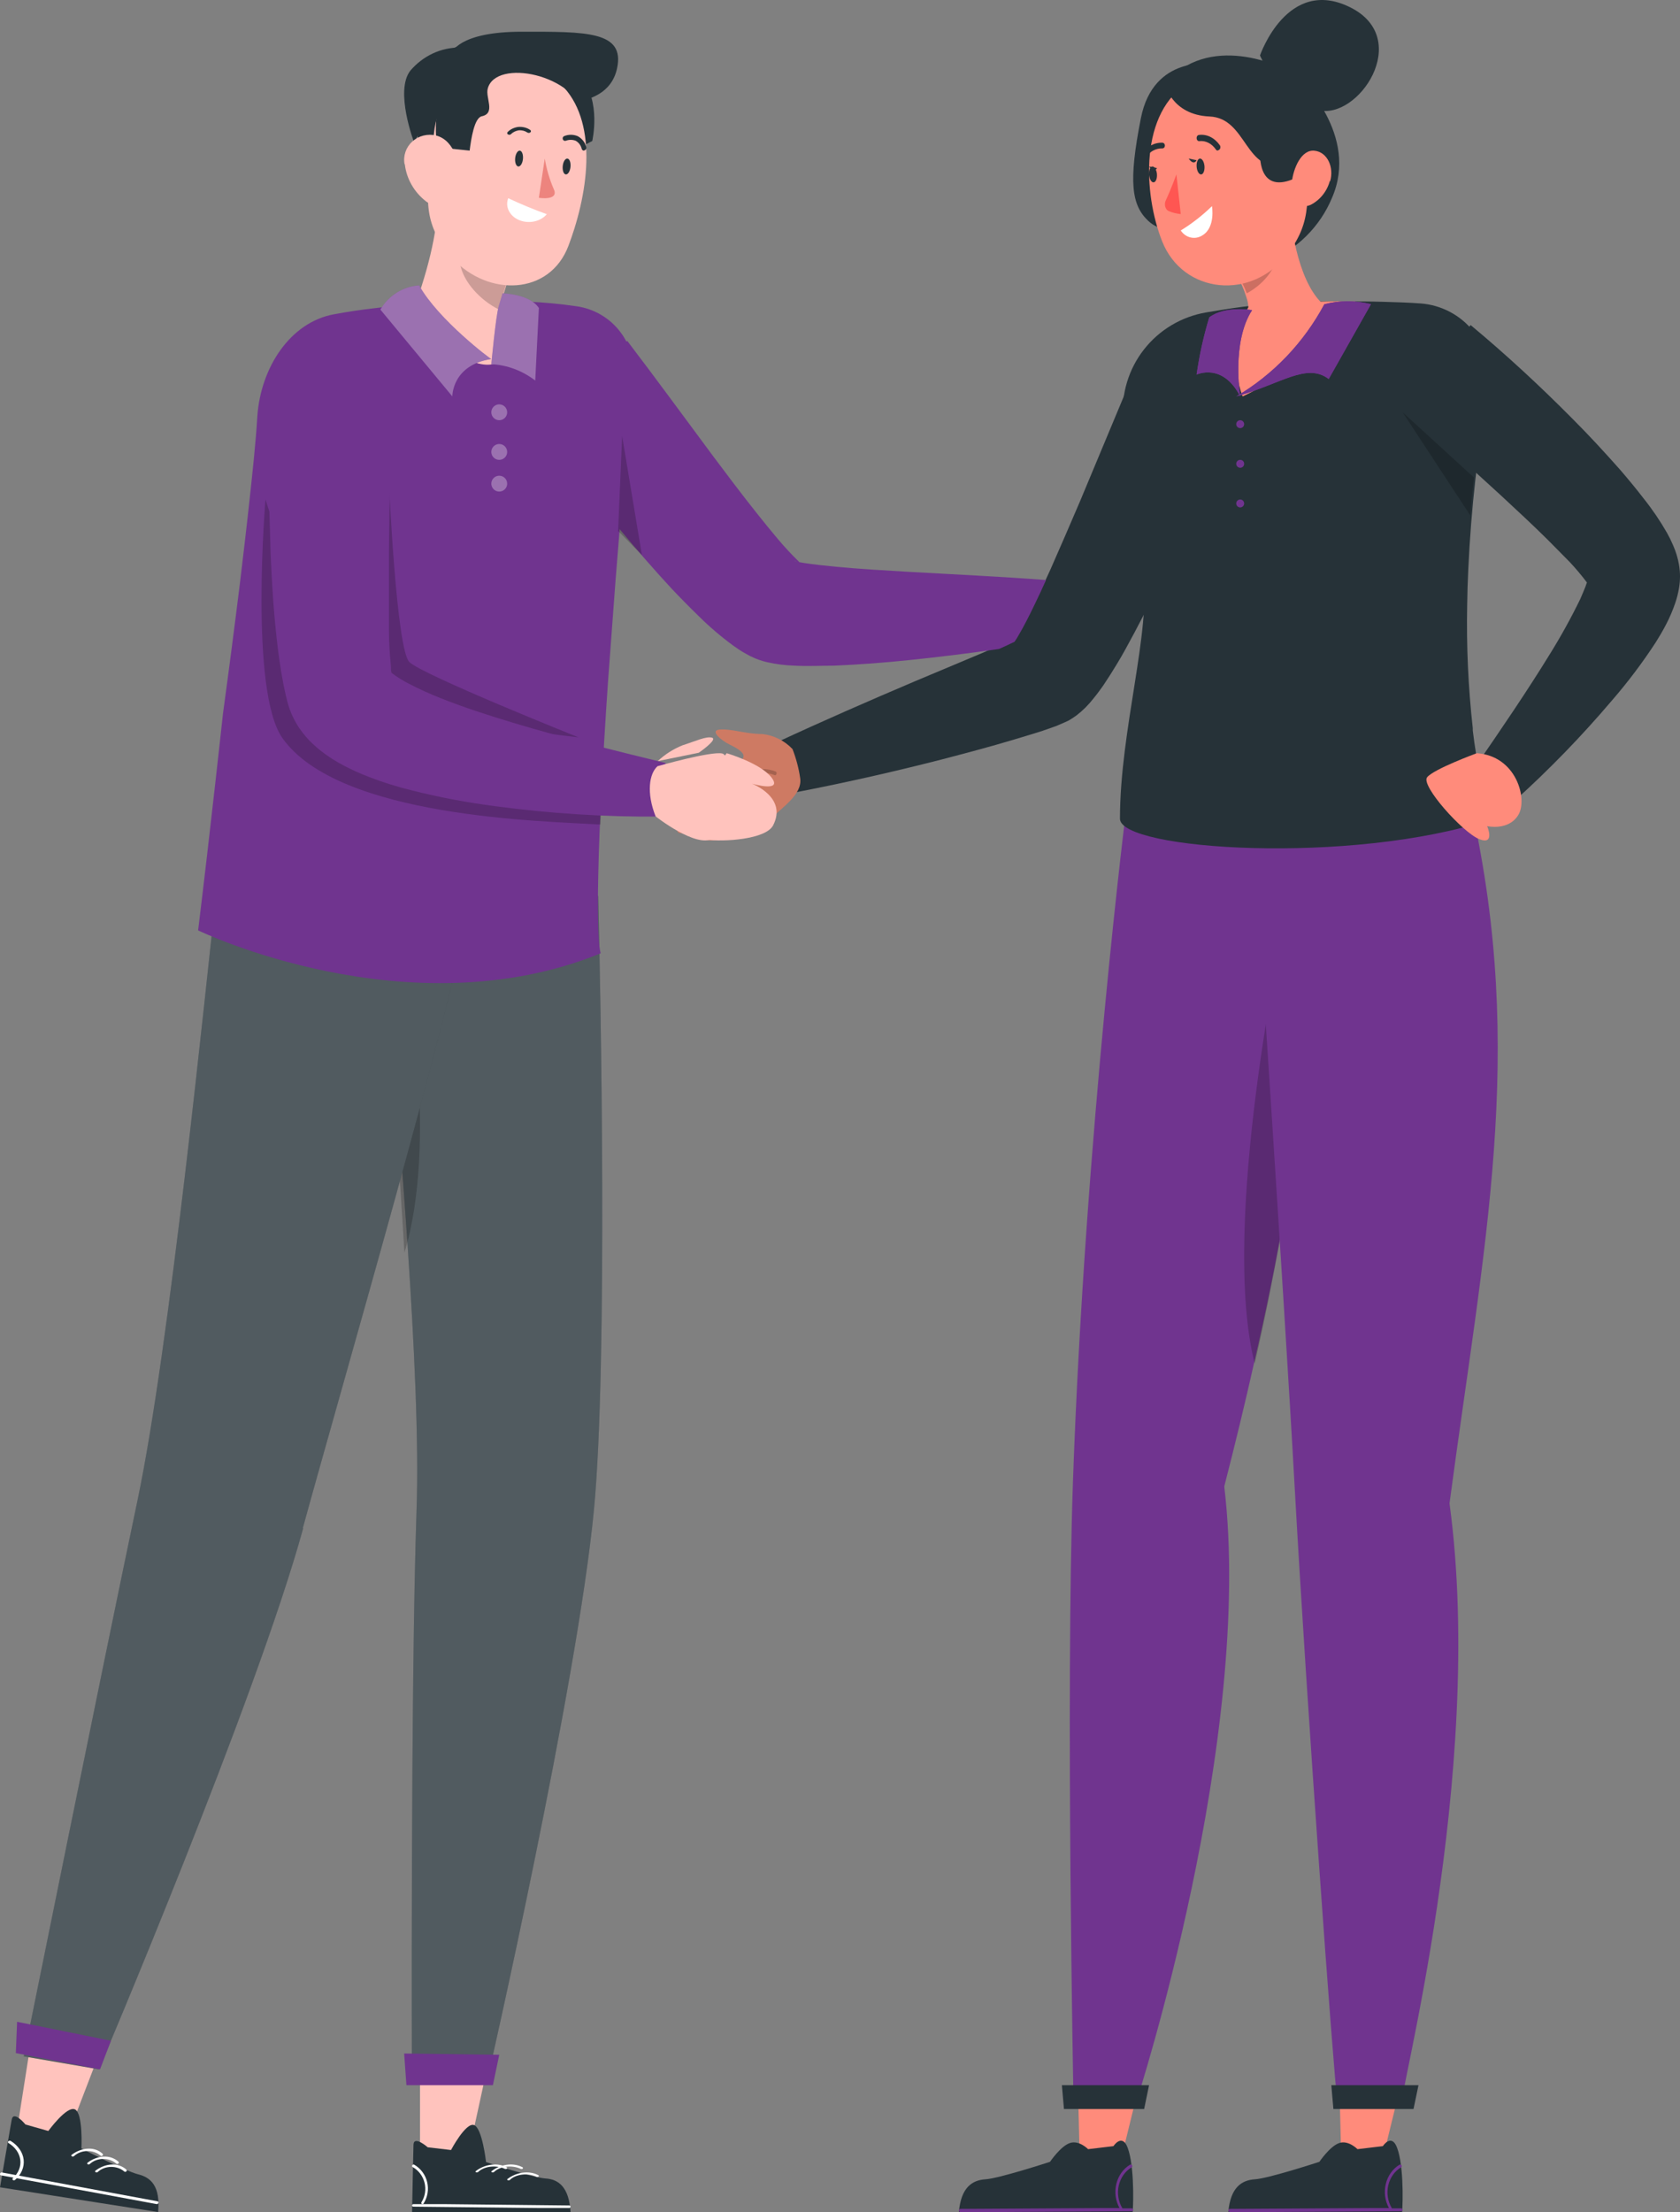 <?xml version="1.0" encoding="UTF-8"?> <svg xmlns="http://www.w3.org/2000/svg" width="212" height="279" viewBox="0 0 212 279" fill="none"><rect x="0" y="0" width="212" height="279" fill="#808080" stroke="none"/> <path d="M143.481 46L136.257 63.3C135.047 66.139 133.808 68.978 132.56 71.817C131.936 73.208 131.283 74.58 130.669 75.896C130.054 77.211 129.354 78.517 128.721 79.577C128.555 79.88 128.369 80.171 128.163 80.448L127.217 80.893L126.187 81.356L124.088 82.303L115.408 85.946C109.592 88.416 103.768 90.962 98 93.64L100.042 100C106.33 98.798 112.533 97.397 118.726 95.817C121.818 95.003 124.91 94.199 128.012 93.262L130.366 92.552L131.567 92.174L132.834 91.729L133.316 91.558L133.534 91.464L134.404 91.085L134.858 90.877L135.387 90.546L135.841 90.233C136.247 89.921 136.632 89.583 136.994 89.221C137.373 88.833 137.685 88.483 137.94 88.151C138.451 87.536 138.829 87.006 139.207 86.476C139.841 85.53 140.398 84.659 140.918 83.789C141.306 83.155 141.665 82.539 142.015 81.896C142.838 80.41 143.613 78.943 144.36 77.486C145.873 74.561 147.244 71.637 148.587 68.704C151.253 62.827 153.74 56.959 156 50.902L143.481 46Z" fill="#263238"></path> <path d="M100.006 94.474C98.998 93.414 97.656 92.744 96.213 92.582C94.134 92.582 92.484 91.939 90.937 92.005C89.39 92.071 91.031 93.395 92.046 93.897C93.062 94.398 94.209 95.013 93.706 95.723C93.202 96.432 86.417 99.507 85.83 100.595C85.243 101.683 86.492 101.541 86.492 101.541C86.492 101.541 84.972 102.25 85 103.073C85.028 103.896 86.109 103.755 86.109 103.755C86.109 103.755 85.103 104.265 85.541 104.937C85.979 105.609 91.814 103.991 92.121 104.067C92.121 104.067 88.663 104.265 88.505 105.297C88.346 106.328 90.593 105.987 92.382 105.751C94.233 105.538 95.953 104.678 97.247 103.319C98.487 101.938 101.292 100.283 100.975 98.145C100.791 96.888 100.466 95.656 100.006 94.474Z" fill="#CE7A63"></path> <g opacity="0.2"> <path d="M86.267 103.984C88.141 103.152 90.035 102.384 91.949 101.678C92.151 102.167 92.39 102.64 92.665 103.093C92.806 103.321 93.098 103.024 92.967 102.806C92.129 101.385 91.616 99.801 91.466 98.165C91.466 97.888 91.073 97.987 91.103 98.255C91.141 98.67 91.205 99.083 91.294 99.491C91.277 99.484 91.258 99.48 91.239 99.48C91.22 99.48 91.201 99.484 91.184 99.491C89.628 99.932 88.132 100.557 86.73 101.352C86.519 101.47 86.66 101.856 86.891 101.728C88.262 100.953 89.724 100.345 91.244 99.917C91.269 99.907 91.292 99.892 91.311 99.874C91.33 99.855 91.345 99.832 91.355 99.808C91.474 100.318 91.625 100.82 91.808 101.312C89.894 101.972 87.996 102.74 86.116 103.617C85.884 103.706 86.035 104.082 86.267 103.984Z" fill="black"></path> </g> <g opacity="0.2"> <path d="M92.329 99.92C92.895 98.915 93.736 98.156 94.719 97.766C95.701 97.376 96.769 97.376 97.752 97.767C97.973 97.867 98.108 97.412 97.887 97.312C96.825 96.893 95.673 96.896 94.613 97.321C93.553 97.745 92.648 98.567 92.04 99.654C92.01 99.698 91.996 99.754 92.001 99.81C92.007 99.867 92.031 99.918 92.069 99.953C92.108 99.989 92.157 100.005 92.206 99.999C92.254 99.993 92.299 99.964 92.329 99.92Z" fill="black"></path> </g> <path opacity="0.2" d="M159 48.5C159 48.599 158.971 48.696 158.916 48.778C158.861 48.86 158.783 48.924 158.691 48.962C158.6 49 158.499 49.01 158.402 48.99C158.305 48.971 158.216 48.923 158.146 48.854C158.077 48.784 158.029 48.694 158.01 48.597C157.99 48.501 158 48.4 158.038 48.309C158.076 48.217 158.14 48.139 158.222 48.084C158.304 48.029 158.401 48 158.5 48C158.633 48 158.76 48.053 158.854 48.146C158.947 48.24 159 48.367 159 48.5Z" fill="black"></path> <path opacity="0.2" d="M159 52.507C158.998 52.606 158.968 52.702 158.912 52.783C158.856 52.864 158.778 52.927 158.686 52.964C158.595 53.001 158.494 53.01 158.398 52.989C158.301 52.969 158.213 52.921 158.144 52.851C158.075 52.781 158.028 52.692 158.009 52.595C157.99 52.498 158.001 52.398 158.039 52.307C158.077 52.216 158.141 52.138 158.223 52.084C158.305 52.029 158.401 52 158.5 52C158.566 52 158.632 52.013 158.693 52.039C158.754 52.064 158.81 52.102 158.856 52.149C158.903 52.196 158.939 52.252 158.964 52.314C158.989 52.375 159.001 52.441 159 52.507Z" fill="black"></path> <path opacity="0.2" d="M159 56.5C159 56.599 158.971 56.696 158.916 56.778C158.861 56.86 158.783 56.924 158.691 56.962C158.6 57 158.499 57.01 158.402 56.99C158.305 56.971 158.216 56.923 158.146 56.854C158.077 56.784 158.029 56.694 158.01 56.597C157.99 56.501 158 56.4 158.038 56.309C158.076 56.217 158.14 56.139 158.222 56.084C158.304 56.029 158.401 56 158.5 56C158.633 56 158.76 56.053 158.854 56.146C158.947 56.24 159 56.367 159 56.5Z" fill="black"></path> <path d="M144 262L141.551 272H136.24L136 262H144Z" fill="#FF8B7B"></path> <path d="M121 279C121.277 275.899 122.659 274.974 124.374 274.866C126.088 274.757 132.504 272.662 132.504 272.662C132.504 272.662 133.831 270.695 135.002 270.296C136.172 269.897 137.306 271.067 137.306 271.067L140.504 270.686C140.504 270.686 141.426 269.272 142.127 270.505C143.141 272.436 143.048 277.758 142.929 279H121Z" fill="#263238"></path> <path d="M121.19 279H125.218L142.853 278.897C143.078 278.897 143.031 278.528 142.807 278.528H141.61C141.615 278.512 141.615 278.494 141.61 278.477C141.363 278.06 141.197 277.591 141.124 277.099C141.05 276.608 141.071 276.105 141.184 275.623C141.298 275.141 141.501 274.69 141.782 274.299C142.063 273.908 142.415 273.585 142.816 273.351C143.003 273.239 142.816 272.91 142.601 273.023C142.178 273.278 141.806 273.625 141.509 274.042C141.211 274.459 140.994 274.937 140.87 275.449C140.746 275.961 140.718 276.495 140.787 277.019C140.857 277.543 141.022 278.046 141.274 278.497H138.788L121.162 278.6C120.919 278.631 120.966 279.01 121.19 279Z" fill="#70348F"></path> <path d="M165.07 132.519C163.548 145.815 161.261 159.009 158.221 172.036C157.139 176.865 155.895 182.014 154.489 187.485C158.287 219.192 143.423 265 143.423 265L135.464 264.821C135.464 264.821 134.465 213.628 135.398 186.824C136.938 142.912 142.228 101.085 142.228 101.085L163.913 101C163.913 101 167.701 107.602 165.07 132.519Z" fill="#70348F"></path> <path opacity="0.2" d="M165 132.512C163.519 145.798 161.293 158.983 158.334 172C153.892 154.452 161.967 117 161.967 117L165 132.512Z" fill="black"></path> <path d="M134.261 266L134 263H145L144.381 266H134.261Z" fill="#263238"></path> <path d="M177 262L174.551 272H169.24L169 262H177Z" fill="#FF8B7B"></path> <path d="M155 279C155.277 275.899 156.66 274.974 158.376 274.866C160.092 274.757 166.494 272.662 166.494 272.662C166.494 272.662 167.822 270.695 168.994 270.296C170.165 269.897 171.3 271.067 171.3 271.067L174.501 270.686C174.501 270.686 175.423 269.272 176.124 270.505C177.148 272.436 177.047 277.758 176.927 279H155Z" fill="#263238"></path> <path d="M155.202 279H159.228L176.853 278.897C177.078 278.897 177.031 278.528 176.807 278.528H175.62V278.477C175.371 278.061 175.204 277.592 175.129 277.101C175.054 276.61 175.074 276.107 175.186 275.624C175.299 275.142 175.502 274.69 175.783 274.299C176.063 273.908 176.415 273.585 176.816 273.351C177.003 273.239 176.816 272.91 176.611 273.023C176.187 273.277 175.815 273.623 175.516 274.04C175.218 274.456 175 274.935 174.875 275.447C174.75 275.958 174.721 276.493 174.79 277.017C174.859 277.541 175.024 278.045 175.275 278.497H172.762L155.146 278.6C154.922 278.631 154.968 279.01 155.202 279Z" fill="#70348F"></path> <path d="M158 102.952C158 102.952 162.05 163.491 163.375 187.562C164.896 215.053 168.302 261.913 168.759 264.984H176.99C176.057 265.927 187.554 223.852 182.916 189.616C187.264 156.868 192.555 132.882 185.715 102L158 102.952Z" fill="#70348F"></path> <path d="M168.261 266L168 263H179L178.372 266H168.261Z" fill="#263238"></path> <path d="M188 103.39C170.592 109.114 141.328 107.234 141.328 103.259C141.328 92.082 145.301 79.501 144.24 72.215C136.001 66.481 142.436 61.3 141.722 52.807C141.476 49.672 142.416 46.558 144.357 44.078C146.299 41.598 149.102 39.931 152.216 39.403C153.7 39.151 155.241 38.898 156.763 38.702L157.702 38.59C161.756 38.126 165.836 37.936 169.915 38.019C171.409 38.019 172.95 38.019 174.556 38.066C176.163 38.112 177.732 38.159 179.254 38.272C180.561 38.367 181.835 38.734 182.991 39.35C184.148 39.965 185.162 40.814 185.969 41.843C186.777 42.872 187.358 44.058 187.677 45.325C187.996 46.591 188.045 47.91 187.821 49.196C186.483 56.656 185.635 64.196 185.285 71.766C185.21 73.328 185.163 74.834 185.144 76.312C185.039 81.494 185.274 86.677 185.849 91.829C185.849 91.932 185.849 92.025 185.849 92.119C186.093 94.167 186.403 96.057 186.788 97.787C186.891 98.33 187.014 98.844 187.136 99.359C187.295 100.434 187.718 102.314 188 103.39Z" fill="#263238"></path> <path opacity="0.2" d="M177 52L185.53 65C185.659 63.441 185.816 61.846 186 60.231L177 52Z" fill="black"></path> <path d="M157 53.5C157 53.633 156.947 53.76 156.854 53.854C156.76 53.947 156.633 54 156.5 54C156.367 54 156.24 53.947 156.146 53.854C156.053 53.76 156 53.633 156 53.5C156 53.367 156.053 53.24 156.146 53.146C156.24 53.053 156.367 53 156.5 53C156.633 53 156.76 53.053 156.854 53.146C156.947 53.24 157 53.367 157 53.5Z" fill="#70348F"></path> <path d="M157 58.496C157.001 58.562 156.989 58.627 156.965 58.688C156.94 58.749 156.904 58.805 156.858 58.852C156.812 58.899 156.757 58.936 156.696 58.962C156.635 58.987 156.57 59 156.504 59C156.37 59 156.242 58.947 156.148 58.852C156.053 58.758 156 58.63 156 58.496C156 58.43 156.013 58.365 156.039 58.304C156.064 58.243 156.101 58.188 156.148 58.142C156.195 58.096 156.251 58.06 156.312 58.035C156.373 58.011 156.438 57.999 156.504 58C156.57 57.999 156.635 58.011 156.695 58.035C156.756 58.06 156.811 58.096 156.857 58.143C156.904 58.189 156.94 58.244 156.965 58.305C156.989 58.365 157.001 58.43 157 58.496Z" fill="#70348F"></path> <path d="M156.5 64C156.776 64 157 63.776 157 63.5C157 63.224 156.776 63 156.5 63C156.224 63 156 63.224 156 63.5C156 63.776 156.224 64 156.5 64Z" fill="#70348F"></path> <path d="M171 38.019C166.775 45.511 156.809 50 156.809 50C155.468 46.638 155.845 41.254 157.562 38.728L158.526 38.611C162.666 38.133 166.834 37.935 171 38.019Z" fill="#FF8B7B"></path> <path d="M164.057 10C164.057 10 171.537 17 168.094 24.935C166.591 28.566 163.681 31.465 160 33L164.057 10Z" fill="#263238"></path> <path d="M153 8.066C153 8.066 145.56 6.843 143.971 14.896C142.381 22.949 142.774 25.884 144.928 27.887C147.801 30.521 152.311 27.652 152.311 27.652L153 8.066Z" fill="#263238"></path> <path d="M156.687 41.611C156.647 41.724 156.597 41.834 156.538 41.939C155.133 44.142 156.659 46.167 159.057 45.989C159.289 45.972 159.521 45.941 159.75 45.895C160.618 45.718 161.41 45.276 162.016 44.63C163.865 42.642 165.865 40.802 168 39.126C164.376 37.185 163.055 30.294 162.728 26L157.109 33.154L156.06 34.71C156.574 35.581 156.982 36.509 157.277 37.476C157.523 38.161 157.598 38.896 157.495 39.617C157.392 40.337 157.115 41.022 156.687 41.611Z" fill="#FF8B7B"></path> <path d="M167.123 38.369C169.053 37.877 171.07 37.877 173 38.369L167.672 47.802C164.862 45.699 161.648 48.434 156 50C160.674 47.25 164.523 43.225 167.123 38.369Z" fill="#70348F"></path> <path d="M167.123 38.369C169.053 37.877 171.07 37.877 173 38.369L167.672 47.802C164.862 45.699 161.648 48.434 156 50C160.674 47.25 164.523 43.225 167.123 38.369Z" fill="#70348F"></path> <path d="M158 39.116C158 39.116 154.577 38.52 152.596 40.033C151.879 42.398 151.345 44.809 151 47.249C151 47.249 154.288 45.681 156.5 50C156.5 50.009 155.375 43.16 158 39.116Z" fill="#70348F"></path> <path d="M158 39.116C158 39.116 154.577 38.52 152.596 40.033C151.879 42.398 151.345 44.809 151 47.249C151 47.249 154.288 45.681 156.5 50C156.5 50.009 155.375 43.16 158 39.116Z" fill="#70348F"></path> <g opacity="0.2"> <path d="M157.327 37C157.005 36.105 156.56 35.246 156 34.44L157.143 33L161 33.069C160.323 34.69 159.031 36.073 157.327 37Z" fill="black"></path> </g> <path d="M164.607 17.98C165.176 24.952 165.556 27.893 162.568 31.925C158.053 37.991 149.289 37.112 146.652 30.436C144.262 24.425 143.731 14.021 150.143 10.341C156.554 6.661 164.038 10.998 164.607 17.98Z" fill="#FF8B7B"></path> <path d="M162.359 22.87C166.225 21.878 164.705 18 164.705 18L159.023 18.853C159.023 18.853 158.503 23.862 162.359 22.87Z" fill="#263238"></path> <path d="M147 10.58C147 10.58 147.816 14.486 152.631 14.692C157.445 14.899 157.013 22.006 162.39 20.879C167.768 19.752 166.144 11.491 163.873 9.745C161.602 7.998 152.368 4.149 147 10.58Z" fill="#263238"></path> <path d="M159 6.994C159 6.994 162.429 -3.039 170.393 0.928C178.357 4.896 171.37 15.222 166.319 13.881C161.268 12.54 159 6.994 159 6.994Z" fill="#263238"></path> <path d="M149 29.069C150.413 28.202 151.734 27.173 152.938 26C152.938 26 153.413 28.692 151.725 29.69C151.282 29.974 150.754 30.067 150.249 29.952C149.743 29.837 149.297 29.521 149 29.069Z" fill="white"></path> <path d="M151.99 20.909C152.044 21.462 151.874 21.951 151.602 21.997C151.33 22.042 151.065 21.643 151.01 21.091C150.956 20.538 151.119 20.049 151.391 20.003C151.663 19.958 151.929 20.357 151.99 20.909Z" fill="#263238"></path> <path d="M145.99 21.914C146.044 22.464 145.874 22.941 145.602 22.995C145.33 23.049 145.065 22.644 145.01 22.095C144.956 21.545 145.119 21.059 145.391 21.005C145.663 20.951 145.929 21.365 145.99 21.905" fill="#263238"></path> <path d="M146 21.198L145 21C145 21 145.599 21.942 146 21.198Z" fill="#263238"></path> <path d="M148.451 22C148.451 22 147.825 23.739 147.108 25.281C147.051 25.397 147.016 25.528 147.004 25.664C146.993 25.8 147.005 25.938 147.04 26.067C147.075 26.197 147.133 26.314 147.208 26.41C147.283 26.507 147.374 26.58 147.474 26.625C147.97 26.825 148.482 26.951 149 27L148.451 22Z" fill="#FF5652"></path> <path d="M167.811 22.826C167.633 23.48 167.323 24.087 166.903 24.607C166.483 25.127 165.962 25.549 165.374 25.845C163.857 26.526 162.833 24.858 163.023 22.954C163.203 21.258 164.198 18.841 165.867 19.008C167.536 19.176 168.361 21.149 167.849 22.866" fill="#FF8B7B"></path> <path d="M153.682 19C153.596 19 153.513 18.957 153.451 18.881C153.196 18.505 152.874 18.21 152.511 18.022C152.149 17.833 151.756 17.756 151.365 17.797C151.325 17.806 151.284 17.805 151.245 17.794C151.205 17.783 151.167 17.763 151.134 17.734C151.1 17.704 151.072 17.667 151.05 17.624C151.028 17.581 151.012 17.533 151.005 17.482C150.998 17.431 150.998 17.38 151.007 17.329C151.015 17.279 151.032 17.232 151.055 17.189C151.078 17.147 151.107 17.111 151.142 17.083C151.176 17.055 151.214 17.036 151.254 17.027C151.743 16.954 152.239 17.03 152.7 17.249C153.162 17.468 153.575 17.823 153.905 18.284C153.935 18.32 153.959 18.363 153.975 18.41C153.992 18.458 154 18.509 154 18.561C154 18.613 153.992 18.664 153.975 18.712C153.959 18.759 153.935 18.802 153.905 18.837C153.879 18.872 153.847 18.9 153.811 18.918C153.776 18.937 153.738 18.946 153.699 18.946" fill="#263238"></path> <path d="M144.343 19.999C144.279 20.005 144.215 19.989 144.159 19.953C144.103 19.917 144.058 19.862 144.031 19.796C144.003 19.73 143.994 19.656 144.004 19.584C144.015 19.512 144.045 19.445 144.09 19.393C144.396 18.939 144.795 18.575 145.252 18.333C145.709 18.091 146.21 17.978 146.714 18.003C146.798 18.013 146.875 18.059 146.928 18.133C146.981 18.206 147.007 18.301 146.999 18.395C146.99 18.49 146.949 18.578 146.885 18.638C146.82 18.698 146.736 18.727 146.653 18.718C146.257 18.708 145.864 18.804 145.506 18.999C145.149 19.194 144.837 19.482 144.597 19.84C144.543 19.917 144.464 19.966 144.378 19.979" fill="#263238"></path> <path d="M151 20.207L150 20C150 20 150.599 20.942 151 20.207Z" fill="#263238"></path> <path d="M195.553 82.541C192.665 87.238 189.453 91.935 186.267 96.566L191.133 101C195.485 97.077 199.573 92.865 203.372 88.393C205.395 86.065 207.257 83.598 208.944 81.009C209.38 80.314 209.807 79.6 210.225 78.792C210.69 77.908 211.085 76.988 211.405 76.04C211.614 75.428 211.772 74.8 211.878 74.161C212.041 73.197 212.041 72.213 211.878 71.249C211.731 70.394 211.479 69.56 211.126 68.769C210.902 68.238 210.648 67.72 210.365 67.219C209.501 65.707 208.523 64.266 207.439 62.907C206.464 61.639 205.489 60.465 204.505 59.319C202.509 57.064 200.512 54.894 198.432 52.818C194.309 48.656 190.075 44.748 185.58 41L177 51.174L189.36 62.447C191.384 64.326 193.418 66.204 195.312 68.083C196.241 69.022 197.169 69.962 198.098 70.901C198.861 71.716 199.58 72.573 200.252 73.466C200.196 73.626 200.141 73.804 200.076 73.973C199.881 74.471 199.649 75.016 199.407 75.57C198.243 77.96 196.957 80.286 195.553 82.541Z" fill="#263238"></path> <path d="M186.359 95C186.359 95 180.925 96.994 180.088 98.036C179.252 99.079 184.585 105.006 186.654 105.831C188.722 106.655 187.665 104.199 187.665 104.199C187.665 104.199 190.341 104.816 191.582 102.813C192.823 100.81 191.361 95.335 186.359 95Z" fill="#FF8B7B"></path> <path d="M53 257V271.539L59.039 272L62 258.392L53 257Z" fill="#FFC3BD"></path> <path d="M56.914 271.175C56.914 271.175 58.775 267.654 59.818 268.028C60.86 268.401 61.335 272.697 61.335 272.697C61.335 272.697 67.198 274.658 68.826 274.761C70.455 274.863 71.795 275.797 72 279H52C52 279 52.14 271.763 52.177 270.521C52.214 269.279 53.973 270.829 53.973 270.829L56.914 271.175Z" fill="#263238"></path> <path d="M52.066 273.317C52.436 273.524 52.76 273.806 53.019 274.145C53.277 274.483 53.465 274.872 53.571 275.287C53.676 275.702 53.697 276.134 53.633 276.558C53.568 276.981 53.419 277.387 53.194 277.75C53.182 277.767 53.173 277.787 53.168 277.808C53.163 277.829 53.163 277.851 53.167 277.872C53.17 277.893 53.179 277.914 53.191 277.931C53.203 277.949 53.218 277.964 53.236 277.976C53.254 277.987 53.274 277.995 53.295 277.998C53.316 278.001 53.338 278 53.358 277.995C53.379 277.989 53.398 277.979 53.414 277.966C53.431 277.952 53.445 277.936 53.455 277.916C53.707 277.52 53.876 277.076 53.953 276.61C54.03 276.145 54.012 275.668 53.901 275.21C53.79 274.752 53.588 274.322 53.307 273.946C53.027 273.57 52.673 273.256 52.269 273.023C52.095 272.916 51.893 273.209 52.066 273.317Z" fill="white"></path> <path d="M52.18 278.32L68.127 278.49H71.826C72.034 278.49 72.081 278.169 71.826 278.169L55.878 278H52.171C51.962 278 51.925 278.32 52.171 278.32H52.18Z" fill="white"></path> <path d="M60.337 273.946C60.514 273.772 60.743 273.623 61.011 273.508C61.279 273.393 61.58 273.315 61.896 273.278C62.212 273.242 62.535 273.247 62.848 273.295C63.16 273.342 63.455 273.43 63.713 273.554C63.885 273.652 64.111 273.442 63.938 273.351C62.745 272.714 61.122 272.987 60.047 273.827C59.886 273.953 60.176 274.072 60.337 273.946Z" fill="white"></path> <path d="M62.337 273.948C62.514 273.773 62.743 273.624 63.011 273.509C63.279 273.394 63.58 273.315 63.896 273.279C64.212 273.242 64.535 273.247 64.848 273.295C65.16 273.342 65.454 273.431 65.713 273.555C65.885 273.646 66.111 273.443 65.939 273.351C64.745 272.713 63.122 272.987 62.047 273.828C61.886 273.948 62.176 274.074 62.337 273.948Z" fill="white"></path> <path d="M64.338 274.951C64.513 274.775 64.742 274.624 65.01 274.508C65.278 274.392 65.579 274.314 65.895 274.277C66.211 274.24 66.536 274.246 66.848 274.294C67.161 274.342 67.455 274.431 67.713 274.557C67.885 274.648 68.111 274.444 67.939 274.353C66.745 273.713 65.122 273.987 64.047 274.824C63.886 274.951 64.176 275.07 64.338 274.951Z" fill="white"></path> <path d="M49 113C49.171 115.601 48.81 123.584 49.162 127.872C49.837 136.043 50.731 146.636 51.444 157.248C52.272 169.499 52.862 181.836 52.567 190.374C51.806 212.305 51.977 262 51.977 262H61.574C61.574 262 72.845 212.616 74.956 190.374C76.716 171.95 75.784 124.479 75.489 113H49Z" fill="#263238"></path> <path opacity="0.2" d="M49 113C49.171 115.601 48.81 123.584 49.162 127.872C49.837 136.043 50.731 146.636 51.444 157.248C52.272 169.499 52.862 181.836 52.567 190.374C51.806 212.305 51.977 262 51.977 262H61.574C61.574 262 72.845 212.616 74.956 190.374C76.716 171.95 75.784 124.479 75.489 113H49Z" fill="white"></path> <path opacity="0.2" d="M49 128.451C49.602 136.67 50.399 147.326 51.035 158C55.276 144.064 51.332 123 51.332 123L49 128.451Z" fill="black"></path> <path d="M51.286 263H62.198L63 259.162L51 259L51.286 263Z" fill="#70348F"></path> <path d="M4.293 255L2 269.613L7.918 271L13 257.764L4.293 255Z" fill="#FFC3BD"></path> <path d="M6.097 268.774C6.097 268.774 8.464 265.518 9.479 266.061C10.494 266.604 10.277 270.983 10.277 270.983C10.277 270.983 15.82 273.84 17.436 274.24C19.052 274.639 20.254 275.744 19.954 279L0 275.877C0 275.877 1.249 268.603 1.475 267.356C1.7 266.109 3.213 267.956 3.213 267.956L6.097 268.774Z" fill="#263238"></path> <path d="M1.062 270.287C1.484 270.543 1.834 270.863 2.092 271.229C2.35 271.595 2.51 271.999 2.562 272.415C2.614 272.832 2.558 273.252 2.396 273.651C2.234 274.049 1.971 274.418 1.622 274.733C1.451 274.906 1.743 275.106 1.913 274.934C2.302 274.591 2.598 274.188 2.782 273.751C2.966 273.314 3.035 272.852 2.984 272.393C2.932 271.935 2.762 271.489 2.484 271.084C2.206 270.679 1.826 270.323 1.366 270.038C1.172 269.905 0.868 270.153 1.062 270.287Z" fill="white"></path> <path d="M0.119 274.366L16.076 277.312L19.79 278C20.001 278 20.087 277.688 19.886 277.645L3.919 274.688L0.205 274C0.004 274 -0.092 274.323 0.119 274.366Z" fill="white"></path> <path d="M9.326 271.953C9.538 271.754 9.794 271.594 10.081 271.483C10.368 271.371 10.678 271.311 10.993 271.305C11.308 271.299 11.621 271.348 11.913 271.448C12.205 271.549 12.47 271.699 12.692 271.89C12.84 272.026 13.104 271.791 12.956 271.656C11.951 270.7 10.31 270.835 9.061 271.764C8.882 271.899 9.136 272.089 9.326 271.953Z" fill="white"></path> <path d="M11.32 272.948C11.531 272.749 11.789 272.589 12.076 272.477C12.363 272.366 12.674 272.305 12.989 272.3C13.305 272.295 13.618 272.345 13.91 272.448C14.202 272.55 14.466 272.702 14.686 272.894C14.835 273.03 15.099 272.795 14.961 272.66C13.903 271.695 12.305 271.84 11.066 272.759C10.876 272.903 11.14 273.093 11.32 272.948Z" fill="white"></path> <path d="M12.326 273.954C12.537 273.754 12.793 273.594 13.08 273.482C13.367 273.37 13.677 273.309 13.993 273.303C14.308 273.297 14.622 273.346 14.914 273.447C15.206 273.548 15.471 273.699 15.692 273.891C15.84 274.026 16.105 273.792 15.956 273.657C14.898 272.695 13.3 272.839 12.061 273.765C11.882 273.9 12.136 274.088 12.326 273.954Z" fill="white"></path> <path d="M38.261 192.743C32.346 214.324 12.479 261 12.479 261L3 259.366C3 259.366 12.82 210.801 17.341 189.286C21.427 169.868 25.872 125.279 27.36 112L59 114.833C57.313 126.167 43.123 174.836 38.213 192.734L38.261 192.743Z" fill="#263238"></path> <path opacity="0.2" d="M38.261 192.743C32.346 214.324 12.479 261 12.479 261L3 259.366C3 259.366 12.82 210.801 17.341 189.286C21.427 169.868 25.872 125.279 27.36 112L59 114.833C57.313 126.167 43.123 174.836 38.213 192.734L38.261 192.743Z" fill="white"></path> <path d="M2 258.949L12.624 261L14 257.394L2.155 255L2 258.949Z" fill="#70348F"></path> <path d="M79.912 48.203C79.384 52.775 78.517 62.403 77.669 73.298C77.358 77.407 77.037 81.714 76.726 85.974C76.387 90.906 76.104 95.639 75.887 99.946C75.802 101.688 75.727 103.364 75.661 104.945C75.359 112.792 75.359 118.519 75.793 120.242C51.447 130.144 25 117.346 25 117.346C26.565 104.547 28.139 89.997 28.139 89.997C28.883 84.544 29.599 79.035 30.241 73.838C30.288 73.421 30.344 72.995 30.391 72.588C30.702 70.032 30.985 67.571 31.249 65.242L31.343 64.381C31.852 59.79 32.286 55.729 32.474 52.482C32.908 46.357 36.603 40.668 42.116 39.645C43.785 39.333 45.585 39.058 47.451 38.85C47.894 38.784 48.394 38.746 48.799 38.699C54.065 38.114 59.365 37.896 64.662 38.045H65.425H65.83C66.047 38.045 66.273 38.045 66.49 38.045C68.595 38.13 70.693 38.326 72.777 38.632C73.872 38.788 74.926 39.159 75.878 39.725C76.83 40.29 77.661 41.039 78.324 41.929C78.987 42.818 79.469 43.83 79.741 44.907C80.014 45.983 80.072 47.104 79.912 48.203Z" fill="#70348F"></path> <path opacity="0.3" d="M63.999 51.964C64.007 52.162 63.955 52.358 63.85 52.527C63.746 52.695 63.594 52.829 63.413 52.911C63.233 52.993 63.032 53.019 62.836 52.986C62.641 52.954 62.459 52.864 62.315 52.728C62.17 52.592 62.069 52.417 62.025 52.223C61.981 52.03 61.995 51.828 62.066 51.643C62.137 51.458 62.261 51.298 62.423 51.183C62.585 51.069 62.777 51.005 62.975 51C63.239 50.994 63.494 51.091 63.685 51.272C63.877 51.452 63.99 51.701 63.999 51.964Z" fill="white"></path> <path opacity="0.3" d="M63.999 56.964C64.007 57.162 63.955 57.358 63.85 57.527C63.746 57.695 63.594 57.829 63.413 57.911C63.233 57.993 63.032 58.019 62.836 57.986C62.641 57.954 62.459 57.864 62.315 57.728C62.17 57.592 62.069 57.417 62.025 57.223C61.981 57.03 61.995 56.828 62.066 56.643C62.137 56.458 62.261 56.298 62.423 56.183C62.585 56.069 62.777 56.005 62.975 56C63.239 55.994 63.494 56.091 63.685 56.272C63.877 56.452 63.99 56.701 63.999 56.964Z" fill="white"></path> <path opacity="0.3" d="M63.999 60.964C64.007 61.162 63.955 61.358 63.85 61.527C63.746 61.695 63.594 61.829 63.413 61.911C63.233 61.993 63.032 62.019 62.836 61.986C62.641 61.954 62.459 61.864 62.315 61.728C62.17 61.592 62.069 61.417 62.025 61.223C61.981 61.03 61.995 60.828 62.066 60.643C62.137 60.458 62.261 60.298 62.423 60.183C62.585 60.069 62.777 60.005 62.975 60C63.239 59.994 63.494 60.091 63.685 60.272C63.877 60.452 63.99 60.701 63.999 60.964Z" fill="white"></path> <path opacity="0.2" d="M49.087 61C49.087 61 50.029 81.883 51.65 83.496C53.27 85.108 73 93 73 93C61.694 91.697 51.602 89.926 46.618 86.139C44.8 81.077 47.41 70.448 49.087 61Z" fill="black"></path> <path opacity="0.2" d="M76 99.073C75.915 100.79 75.839 102.442 75.773 104C68.772 103.552 42.776 103.198 35.633 93.083C31.455 87.158 33.501 63 33.501 63C36.063 71.325 40.748 78.864 47.108 84.899C53.468 90.935 61.291 95.265 69.833 97.478L76 99.073Z" fill="black"></path> <path d="M114.467 72.113C111.455 71.933 108.444 71.763 105.536 71.487C104.105 71.345 102.656 71.194 101.431 71.004L100.861 70.9C100.787 70.808 100.705 70.722 100.617 70.644C99.991 70.037 99.028 69.022 98.158 67.988C97.288 66.954 96.353 65.807 95.446 64.66C93.623 62.374 91.818 59.975 90.013 57.566C86.422 52.739 82.803 47.779 79.156 43L67 51.895C70.572 57.149 74.341 62.09 78.39 66.974C80.41 69.411 82.495 71.8 84.702 74.19C85.824 75.376 86.965 76.542 88.199 77.737C89.537 79.061 90.969 80.284 92.482 81.397C92.931 81.72 93.417 82.071 94.118 82.45L94.67 82.754L95.362 83.066C95.587 83.161 95.961 83.294 96.297 83.389L96.624 83.474L96.905 83.541C98 83.782 99.114 83.922 100.234 83.958C102.048 84.053 103.666 83.958 105.293 83.958C108.51 83.816 111.624 83.579 114.728 83.256C118.531 82.864 122.312 82.396 126.071 81.853L127.091 81.388L128.026 80.942C128.222 80.662 128.403 80.371 128.568 80.07C129.195 79.008 129.859 77.708 130.494 76.381C130.999 75.338 131.514 74.257 132 73.156C126.156 72.711 120.264 72.445 114.467 72.113ZM100.215 70.71H100.271C100.392 70.74 100.511 70.778 100.627 70.824H100.73C100.554 70.809 100.381 70.771 100.215 70.71Z" fill="#70348F"></path> <path opacity="0.2" d="M81 70L78.507 55L78 66.971L81 70Z" fill="black"></path> <path d="M66.45 5.542C64.663 5.03 62.786 4.878 60.936 5.097C59.086 5.316 57.302 5.9 55.695 6.814C53.588 8.049 51.806 9.84 52.017 12.384C52.654 17.636 53.595 22.85 54.833 28L74.734 17.788C74.734 17.788 75.912 12.774 73.307 9.775C71.534 7.704 69.136 6.224 66.45 5.542Z" fill="#263238"></path> <path d="M58 6C56.836 5.992 55.683 6.245 54.615 6.743C53.547 7.241 52.586 7.973 51.795 8.892C49.762 11.446 52.269 18 52.269 18L58 6Z" fill="#263238"></path> <path d="M57 6.693C57 6.693 57.764 4 65.858 4C73.953 4 78.888 3.904 77.867 8.624C76.521 14.88 66.622 12.592 66.622 12.592L57 6.693Z" fill="#263238"></path> <path d="M64 35.573V35.638L62.959 38.997C62.86 39.679 62.82 40.367 62.84 41.056C62.86 41.611 62.918 42.165 63.015 42.712C63.705 43.769 63.935 46.108 61.338 45.996C58.032 45.865 52.129 40.99 52 39.503C53.731 34.993 55.297 29.388 55.251 25L58.824 29.313L64 35.573Z" fill="#FFC3BD"></path> <g opacity="0.2"> <path d="M64 35.496L62.88 39C60.709 37.907 58.478 35.642 58.061 33.29C57.764 31.601 58.607 30.059 59.301 30L64 35.496Z" fill="black"></path> </g> <path d="M72.477 28.849C72.247 29.58 71.999 30.292 71.732 31.004C69.37 37.254 61.62 37.479 57.088 32.578C56.675 32.129 56.294 31.65 55.949 31.145C53.099 26.938 54 23.836 54.772 16.753C54.933 15.103 55.506 13.523 56.436 12.162C57.365 10.802 58.621 9.707 60.083 8.981C61.545 8.255 63.166 7.923 64.789 8.015C66.413 8.108 67.987 8.622 69.361 9.509C75.023 13.154 74.766 21.531 72.477 28.849Z" fill="#FFC3BD"></path> <path d="M64.135 25C65.712 25.742 67.336 26.414 69 27.014C68.79 27.27 68.516 27.488 68.198 27.653C67.88 27.819 67.523 27.928 67.151 27.974C66.778 28.021 66.398 28.004 66.034 27.924C65.671 27.844 65.331 27.703 65.037 27.51C64.597 27.213 64.277 26.816 64.116 26.368C63.955 25.921 63.962 25.444 64.135 25Z" fill="white"></path> <path d="M70.252 8.14C67.027 5.688 60.376 4.912 57.537 8.14C54.698 11.369 55.01 16.794 55.01 16.794C55.006 17.383 55.219 17.952 55.607 18.385C55.687 18.464 55.761 18.549 55.828 18.64L59.264 19C59.448 17.532 59.852 14.863 60.798 14.664C62.58 14.285 61.23 12.325 61.551 11.161C62.571 7.373 72.576 9.267 74 14.881C73.588 12.239 72.255 9.843 70.252 8.14Z" fill="#263238"></path> <path d="M51.082 20.71C51.299 22.55 52.257 24.231 53.748 25.388C55.745 26.909 57.741 25.388 57.961 23.093C58.191 21.01 57.432 17.717 55.046 17.097C54.519 16.967 53.967 16.968 53.44 17.098C52.914 17.229 52.429 17.486 52.032 17.846C51.634 18.205 51.336 18.656 51.165 19.157C50.994 19.657 50.955 20.191 51.052 20.71" fill="#FFC3BD"></path> <path d="M65.016 19.886C64.946 20.436 65.108 20.938 65.374 20.994C65.64 21.051 65.913 20.663 65.984 20.114C66.054 19.564 65.892 19.062 65.626 19.006C65.36 18.949 65.087 19.337 65.016 19.886Z" fill="#263238"></path> <path d="M71.017 20.886C70.947 21.436 71.102 21.938 71.37 21.994C71.638 22.051 71.912 21.663 71.983 21.114C72.053 20.564 71.898 20.062 71.63 20.006C71.362 19.949 71.088 20.337 71.017 20.886Z" fill="#263238"></path> <path d="M73.653 19C73.599 18.991 73.549 18.966 73.507 18.93C73.465 18.893 73.433 18.846 73.414 18.792C73.363 18.57 73.267 18.363 73.134 18.184C73 18.004 72.832 17.857 72.64 17.751C72.242 17.6 71.806 17.6 71.408 17.751C71.334 17.779 71.253 17.776 71.181 17.743C71.109 17.71 71.052 17.649 71.021 17.574C71.007 17.535 70.999 17.495 71 17.453C71.001 17.412 71.009 17.372 71.025 17.334C71.04 17.296 71.063 17.262 71.091 17.233C71.12 17.205 71.153 17.183 71.19 17.168C71.736 16.944 72.342 16.944 72.888 17.168C73.15 17.303 73.383 17.494 73.571 17.729C73.759 17.964 73.899 18.237 73.98 18.532C73.995 18.57 74.001 18.612 74 18.654C73.999 18.695 73.989 18.736 73.973 18.774C73.956 18.812 73.932 18.846 73.903 18.874C73.874 18.902 73.839 18.924 73.802 18.938C73.757 18.969 73.706 18.991 73.653 19Z" fill="#263238"></path> <path d="M64.229 16.998C64.187 16.992 64.147 16.978 64.112 16.959C64.083 16.942 64.058 16.922 64.04 16.898C64.021 16.875 64.009 16.848 64.003 16.821C63.998 16.794 63.999 16.766 64.008 16.739C64.016 16.712 64.032 16.687 64.053 16.665C64.37 16.324 64.841 16.091 65.372 16.011C65.639 15.986 65.91 16.004 66.167 16.065C66.425 16.125 66.663 16.227 66.867 16.364C66.9 16.38 66.929 16.401 66.951 16.426C66.973 16.451 66.988 16.479 66.995 16.509C67.002 16.538 67.001 16.569 66.992 16.599C66.983 16.628 66.966 16.656 66.942 16.68C66.919 16.704 66.889 16.724 66.855 16.738C66.82 16.752 66.782 16.761 66.744 16.763C66.705 16.765 66.666 16.761 66.629 16.751C66.592 16.741 66.559 16.725 66.531 16.704C66.386 16.605 66.216 16.53 66.033 16.484C65.849 16.438 65.656 16.422 65.464 16.436C65.082 16.499 64.741 16.663 64.498 16.9C64.471 16.935 64.43 16.963 64.383 16.98C64.335 16.998 64.281 17.004 64.229 16.998Z" fill="#263238"></path> <path d="M68.743 20C68.965 21.319 69.342 22.602 69.865 23.82C70.615 25.369 68 24.948 68 24.948L68.743 20Z" fill="#ED847E"></path> <path d="M84 96.237L83.317 102.996C76.36 103.048 69.408 102.611 62.511 101.685C58.956 101.229 55.431 100.562 51.954 99.687C50.092 99.232 48.262 98.656 46.474 97.962C45.479 97.578 44.505 97.14 43.557 96.652C42.431 96.083 41.366 95.401 40.377 94.615C40.087 94.37 39.816 94.154 39.517 93.861L39.068 93.437L38.619 92.938C38.306 92.574 38.013 92.193 37.74 91.797C37.43 91.328 37.155 90.837 36.917 90.326C36.645 89.749 36.429 89.146 36.272 88.526L36.057 87.668C35.917 87.112 35.842 86.641 35.73 86.122C35.356 84.133 35.113 82.351 34.907 80.466C34.505 76.865 34.299 73.349 34.15 69.852L34 64.62V59.426C34 55.938 34.103 52.516 34.346 49L49.308 49.547C49.308 56.202 49.149 62.98 49.083 69.616C49.083 72.934 49.083 76.215 49.083 79.439C49.083 81.022 49.186 82.606 49.326 83.982C49.326 84.275 49.326 84.604 49.41 84.868C50.094 85.382 50.82 85.836 51.58 86.226C52.888 86.905 54.23 87.516 55.601 88.055C58.481 89.205 61.567 90.204 64.7 91.147C70.993 93.041 77.548 94.663 84 96.237Z" fill="#70348F"></path> <path d="M82.975 96.639C82.975 96.639 89.721 94.72 91.135 95.035C92.731 95.389 91.996 104.511 89.929 105.76C87.862 107.01 82.73 102.966 82.73 102.966C81.551 99.994 81.923 97.564 82.975 96.639Z" fill="#FFC3BD"></path> <path d="M83 96C83.886 95.158 84.949 94.479 86.128 94.003C87.664 93.519 89.173 92.804 89.872 93.05C90.571 93.297 88.179 94.94 88.179 94.94L83 96Z" fill="#FFC3BD"></path> <path d="M91.698 95C91.698 95 96.04 96.265 97.398 98.119C98.757 99.972 94.89 98.844 94.89 98.844C94.89 98.844 99.412 100.551 97.55 104.121C96.6 105.867 91.413 106.21 89 105.896C89.067 105.896 89.067 98.295 91.698 95Z" fill="#FFC3BD"></path> <path d="M52.891 36C51.895 36.063 50.93 36.374 50.078 36.905C49.226 37.436 48.513 38.172 48 39.049L57.082 50C57.082 50 57.017 46.044 62 45.28C62 45.374 55.313 40.343 52.891 36Z" fill="#70348F"></path> <path opacity="0.3" d="M52.891 36C51.895 36.063 50.93 36.374 50.078 36.905C49.226 37.436 48.513 38.172 48 39.049L57.082 50C57.082 50 57.017 46.044 62 45.28C62 45.374 55.313 40.343 52.891 36Z" fill="white"></path> <path d="M62 45.933C62 45.933 62.553 39.925 62.931 38.643L63.423 37C63.423 37 66.832 37.055 68 38.846L67.543 48C65.928 46.755 64.001 46.036 62 45.933Z" fill="#70348F"></path> <path opacity="0.3" d="M62 45.933C62 45.933 62.553 39.925 62.931 38.643L63.423 37C63.423 37 66.832 37.055 68 38.846L67.543 48C65.928 46.755 64.001 46.036 62 45.933Z" fill="white"></path> </svg> 